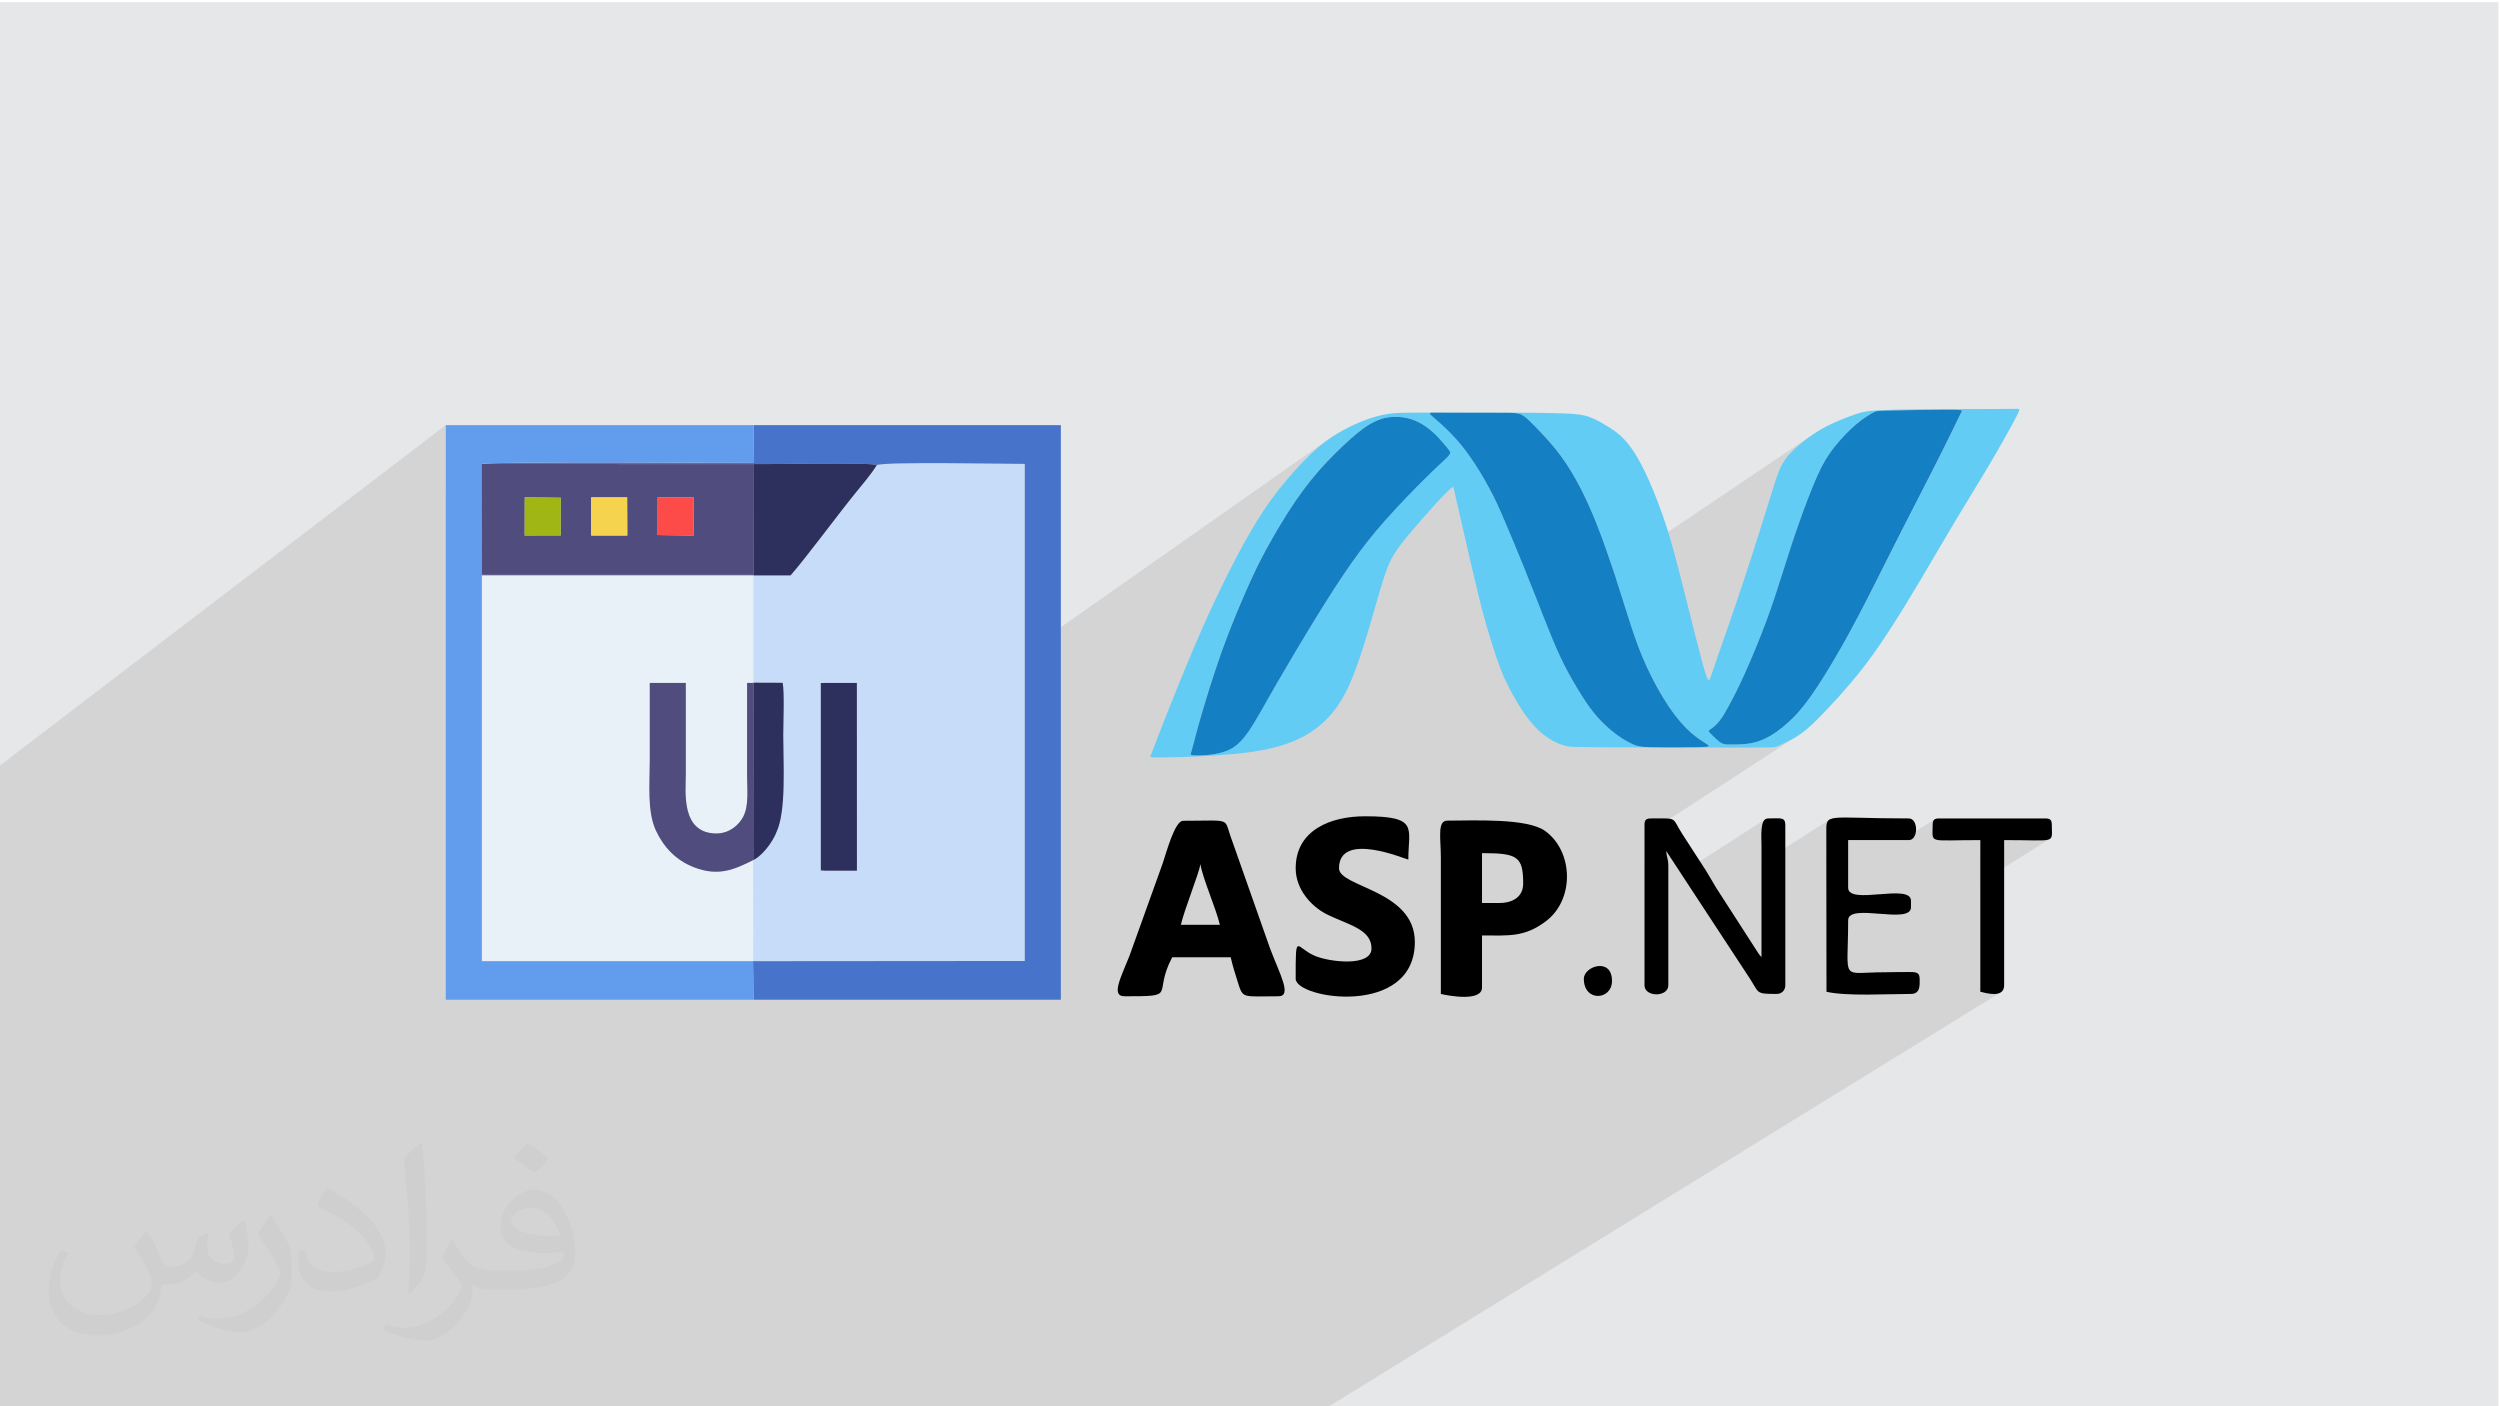 <?xml version="1.0" encoding="UTF-8"?>
<!DOCTYPE svg PUBLIC "-//W3C//DTD SVG 1.1//EN" "http://www.w3.org/Graphics/SVG/1.1/DTD/svg11.dtd">
<!-- Creator: CorelDRAW 2020 (64-Bit) -->
<svg xmlns="http://www.w3.org/2000/svg" xml:space="preserve" width="3.703in" height="2.083in" version="1.1" style="shape-rendering:geometricPrecision; text-rendering:geometricPrecision; image-rendering:optimizeQuality; fill-rule:evenodd; clip-rule:evenodd"
viewBox="0 0 3703.33 2083.33"
 xmlns:xlink="http://www.w3.org/1999/xlink"
 xmlns:xodm="http://www.corel.com/coreldraw/odm/2003">
 <defs>
  <style type="text/css">
   <![CDATA[
    .fil14 {fill:black}
    .fil13 {fill:#147FC3}
    .fil8 {fill:#2D2F5C}
    .fil5 {fill:#4773CB}
    .fil7 {fill:#514C7E}
    .fil6 {fill:#619CED}
    .fil12 {fill:#63CCF5}
    .fil10 {fill:#9FB615}
    .fil3 {fill:#C6DCF8}
    .fil0 {fill:#E6E7E8}
    .fil4 {fill:#E9F1F8}
    .fil9 {fill:#F5D34F}
    .fil11 {fill:#FD4B49}
    .fil2 {fill:#373435;fill-opacity:0.031}
    .fil1 {fill:#373435;fill-opacity:0.102}
   ]]>
  </style>
 </defs>
 <g id="Layer_x0020_1">
  <polygon class="fil0" points="-2.08,3.19 3701.25,3.19 3701.25,2086.38 -2.08,2086.38 "/>
  <path class="fil1" d="M2389.28 843.17l297.59 -200.49 -4.35 2.96 -4.17 2.98 -3.99 2.99 -3.81 2.98 -3.6 2.93 -3.42 2.89 -3.24 2.85 -3.05 2.82 -2.85 2.79 -2.65 2.75 -2.44 2.71 -2.22 2.68 -2.04 2.67 -1.84 2.65 -1.67 2.65 -1.53 2.67 -1.41 2.71 -1.32 2.78 -1.25 2.87 -1.21 2.97 -0.59 1.54 -0.59 1.59 -0.6 1.67 -0.63 1.78 -0.28 0.82 132.04 -88.74 3.02 -1.96 2.71 -1.68 2.37 -1.41 2 -1.15 1.68 -0.91 1.57 -0.7 1.77 -0.52 2.25 -0.37 3.04 -0.27 4.11 -0.2 5.49 -0.16 7.16 -0.16 4.28 -0.09 4.71 -0.09 5.08 -0.09 5.39 -0.1 5.63 -0.1 5.81 -0.1 5.93 -0.09 5.98 -0.09 5.98 -0.08 5.91 -0.08 5.78 -0.07 5.58 -0.06 5.32 -0.04 5 -0.03 4.62 -0.01 4.15 0 0.01 -0.01 0 0 6.92 0.06 5.14 0.13 3.62 0.19 2.35 0.23 1.33 0.28 0.57 0.31 0.07 0.34 -0.19 0.36 -0.19 0.4 -0.26 0.54 -0.39 0.82 -0.59 1.22 -0.85 1.75 -1.17 2.41 -1.56 3.21 -2.01 4.13 -1.19 2.46 -1.32 2.72 -1.44 2.97 -1.57 3.21 -1.69 3.44 -1.8 3.67 -1.92 3.89 -2.02 4.11 -2.13 4.31 -2.24 4.51 -2.34 4.7 -2.44 4.88 -2.53 5.06 -2.63 5.23 -2.72 5.39 -2.8 5.54 -2.89 5.69 -2.96 5.82 -3.03 5.94 -3.09 6.04 -3.14 6.13 -3.18 6.21 -3.22 6.27 -3.24 6.32 -3.26 6.35 -3.26 6.37 -3.26 6.37 -3.26 6.36 -3.24 6.34 -3.21 6.3 -3.18 6.25 -3.14 6.19 -3.09 6.11 -3.05 6.02 -3 5.95 -2.96 5.88 -2.93 5.81 -2.89 5.74 -2.86 5.68 -2.83 5.62 -2.8 5.57 -2.78 5.52 -2.76 5.48 -2.74 5.43 -2.72 5.39 -2.71 5.36 -2.7 5.33 -2.69 5.3 -2.69 5.24 -2.68 5.22 -2.68 5.19 -2.68 5.18 -2.69 5.16 -2.69 5.14 -2.7 5.13 -2.7 5.11 -2.72 5.09 -2.73 5.08 -2.74 5.07 -2.76 5.06 -2.78 5.05 -2.8 5.04 -2.82 5.03 -2.85 5.02 -2.87 4.98 -2.89 4.98 -2.91 4.95 -2.91 4.91 -2.91 4.87 -2.91 4.81 -2.9 4.74 -2.88 4.66 -2.86 4.57 -2.83 4.47 -2.8 4.35 -2.76 4.23 -2.72 4.09 -2.67 3.94 -2.61 3.79 -2.55 3.62 -4.88 6.72 -4.65 6.07 -4.46 5.49 -4.3 4.97 -4.17 4.53 -4.07 4.15 -4.01 3.83 -3.98 3.59 -4 3.46 -4 3.28 -3.98 3.08 -3.96 2.88 -3.94 2.67 -31.44 20.44 0.04 0 6.57 0 5.67 -0 4.84 -0.02 4.09 -0.04 3.43 -0.06 2.84 -0.09 2.33 -0.12 1.91 -0.15 1.56 -0.19 1.29 -0.24 1.1 -0.29 1 -0.34 0.96 -0.39 1.02 -0.45 2.39 -1.09 2.83 -1.32 3.19 -1.53 3.46 -1.72 3.67 -1.89 3.8 -2.04 3.85 -2.17 3.81 -2.27 3.7 -2.4 -3.7 2.4 -225.46 146.3 0 43.91 32.09 -20.74 21.93 33.44 125.01 -80.45 -2.74 3.12 -1.76 4.7 -0.99 5.87 -0.42 6.62 -0.04 6.96 0.13 6.89 0.1 6.42 0 24.51 101.61 -65.03 -2.54 1.76 -1.64 2.35 -0.94 3.02 -0.42 3.77 -0.09 4.59 0.04 5.48 0.04 30.51 32.34 -20.61 79.64 0 48.87 -31 -1.29 0.94 -0.94 1.29 -0.63 1.67 -0.35 2.09 -0.11 2.54 -0.07 4.97 -0.12 4.22 -0.04 3.52 0.19 2.88 0.56 2.31 1.06 1.79 1.71 1.34 2.49 0.94 3.41 0.61 4.48 0.33 5.68 0.11 7.02 -0.04 8.49 -0.13 10.11 -0.17 11.87 -0.15 13.76 -0.06 0 22.2 35.31 -22.2 13.76 0.06 11.87 0.15 10.11 0.17 8.5 0.13 7.02 0.04 5.68 -0.11 4.48 -0.33 3.41 -0.61 2.49 -0.94 -102.62 64.3 0 161.81 3.76 0.93 5.05 1.15 5.79 0.94 5.98 0.34 5.61 -0.69 4.7 -2.12 -1000.48 616.6 -29.98 0 -87.9 0 -4.11 0 -122.96 0 -28.64 0 -32.36 0 -1.65 0 -2.17 0 -23.92 0 -32.63 0 -13.07 0 -0.99 0 -32.06 0 -49.43 0 -2.34 0 -0.12 0 -6.18 0 -3.15 0 -39.89 0 -33.72 0 -2.84 0 -41.41 0 -20.93 0 20.93 0 -20.93 0 -4.19 0 4.19 0 -4.19 0 -7.86 0 -27.56 0 -53.05 0 53.05 0 27.56 0 7.86 0 -7.86 0 -27.56 0 -53.05 0 -21.6 0 -46.78 0 46.78 0 21.6 0 -21.6 0 -46.78 0 -5.61 0 -9.75 0 9.75 0 5.61 0 -5.61 0 -9.75 0 -47.39 0 47.39 0 -47.39 0 -0 0 -4.9 0 -6.35 0 -10.57 0 10.57 0 6.35 0 4.9 0 0 0 -0 0 -4.9 0 -6.35 0 -10.57 0 -7.78 0 -1.25 0 -5.98 0 -1.33 0 -2.07 0 -2.84 0 2.84 0 -2.84 0 -8.56 0 -0.94 0 0.94 0 8.56 0 -8.56 0 -0.94 0 -11.19 0 -1.08 0 1.08 0 11.19 0 -11.19 0 -1.08 0 -7.04 0 7.04 0 -7.04 0 -10.17 0 10.17 0 -10.17 0 -13.17 0 13.17 0 -13.17 0 -3.72 0 -0.06 0 -4.63 0 -0 0 0 0 4.63 0 -4.63 0 -0 0 -0.01 0 0.01 0 -0.01 0 -10.59 0 10.59 0 -10.59 0 -8.56 0 -2.5 0 2.5 0 8.56 0 -8.56 0 -2.5 0 -3.07 0 3.07 0 -3.07 0 -3.17 0 3.17 0 -3.17 0 -0.94 0 0.94 0 -0.94 0 -4.56 0 -1.56 0 1.56 0 4.56 0 -4.56 0 -1.56 0 -9.56 0 -8.34 0 8.34 0 -8.34 0 -5 0 -3.58 0 3.58 0 5 0 -5 0 -3.58 0 -13.09 0 -7 0 -10.47 0 -3.75 0 3.75 0 10.47 0 7 0 13.09 0 -13.09 0 -7 0 -10.47 0 -3.75 0 -33.22 0 -0.52 0 -0.6 0 -0.42 0 0.42 0 0.6 0 -0.6 0 -0.42 0 -1 0 -8.63 0 8.63 0 1 0 -1 0 -8.63 0 -11.18 0 -11.2 0 -6.64 0 -0.35 0 -2.21 0 2.21 0 0.35 0 6.64 0 11.2 0 -11.2 0 -6.64 0 -0.35 0 -2.21 0 -1.76 0 -13.91 0 13.91 0 1.76 0 -1.76 0 -13.91 0 -11.89 0 11.89 0 -11.89 0 -11.2 0 -0.74 0 0.74 0 11.2 0 -11.2 0 -0.74 0 -22.8 0 -7.3 0 -0.11 0 0.11 0 7.3 0 -7.3 0 -0.11 0 -1.46 0 -5.5 0 5.5 0 -5.5 0 -12.52 0 -7.69 0 7.69 0 12.52 0 -12.52 0 -7.69 0 -7.95 0 -0.19 0 0.19 0 7.95 0 -7.95 0 -0.19 0 -8.5 0 -6.6 0 -1.62 0 -12.49 0 -13.37 0 -0.55 0 -2.8 0 2.8 0 -2.8 0 -9.52 0 -12.24 0 12.24 0 9.52 0 -9.52 0 -12.24 0 -0.11 0 0.11 0 -0.11 0 -7.47 0 7.47 0 -7.47 0 -0.02 0 0.02 0 -0.02 0 -0 0 0 0 -0 0 -2.4 0 -3.99 0 -0.52 0 4.51 0 2.4 0 -2.4 0 -4.51 0 -13.32 0 13.32 0 -13.32 0 -21.26 0 21.26 0 -21.26 0 -13.33 0 -18.11 0 -2.91 0 2.91 0 -2.91 0 -1.05 0 1.05 0 -1.05 0 -14.63 0 14.63 0 -14.63 0 -0.81 0 -0.77 0 -0.22 0 0.22 0 0.77 0 0.81 0 -0.81 0 -0.77 0 -0.22 0 -7.12 0 -9.64 0 -8.27 0 -8.62 0 -1.2 0 1.2 0 8.62 0 8.27 0 9.64 0 7.12 0 -7.12 0 -9.64 0 -8.27 0 -8.62 0 -1.2 0 -9.07 0 9.07 0 -9.07 0 -9.58 0 9.58 0 -9.58 0 -1.83 0 -57.93 0 57.93 0 1.83 0 -1.83 0 -57.93 0 -2.73 0 -9.78 0 9.78 0 2.73 0 -2.73 0 -9.78 0 -21.12 0 -2.56 0 -25.17 0 25.17 0 2.56 0 -2.56 0 -25.17 0 -15.61 0 -0 0 -12.04 0 12.04 0 -12.04 0 -55.29 0 55.29 0 -55.29 0 -0.01 0 -0.54 0 -2.89 0 2.89 0 0.54 0 -0.54 0 -2.89 0 -0.01 0 -23.09 0 23.09 0 0.01 0 -0.01 0 -23.09 0 -2.5 0 2.5 0 -2.5 0 -1.67 0 -6.7 0 6.7 0 1.67 0 -1.67 0 -6.7 0 -40.94 0 40.94 0 -40.94 0 -0.11 0 -4.77 0 -0.06 0 -0.07 0 0.07 0 0.06 0 4.77 0 0.11 0 -0.11 0 -4.77 0 -0.06 0 -0.07 0 -1.83 0 -0.1 0 -35.54 0 -13.18 0 -10.69 0 -1.76 0 1.76 0 10.69 0 -10.69 0 -1.76 0 -4.61 0 -12.67 0 12.67 0 4.61 0 -4.61 0 -12.67 0 -0.44 0 0.44 0 -0.44 0 -0.44 0 0.44 0 -0.44 0 -6.56 0 -13.64 0 13.64 0 6.56 0 -6.56 0 -13.64 0 -0.1 0 -1.34 0 1.34 0 0.1 0 -0.1 0 -1.34 0 -13.15 0 -1.99 0 1.99 0 13.15 0 -13.15 0 -1.99 0 -1.67 0 1.67 0 -1.67 0 -0.01 0 -6.74 0 -0 0 -0.01 0 0.01 0 0 0 6.74 0 0.01 0 -0.01 0 -6.74 0 -0 0 -0.01 0 -8.95 0 -0.01 0 0.01 0 8.95 0 -8.95 0 -0.01 0 -15.36 0 15.36 0 -15.36 0 -0 0 0 0 -0 0 0 0 -0 0 -4.4 0 -0.07 0 -29.02 0 -5.65 0 -0 0 -18.58 0 -19.12 0 -0 0 -0.6 0 -2.65 0 -0 0 -9.06 0 0 -2.53 0 -9.45 0 -0 0 -14.17 0 -0 0 -2.24 0 -0.53 0 -0.39 0 -0.49 0 -2 0 -1.02 0 -0.06 0 -1.47 0 -10.88 0 -4.13 0 -2.76 0 -24.26 0 -16.05 0 -5.83 0 -3.37 0 -34.76 0 -14.73 0 -3.65 0 -10.35 0 -6.38 0 -0.02 0 -34.95 0 -6.6 0 -30.99 0 -24.07 0 -4.56 0 -0.29 0 -5.97 0 -26.42 0 -34.43 0 -36.24 0 -7.59 0 -37 0 -0.82 0 -10.27 0 -17.01 0 -87.31 0 -38.05 0 -1.59 0 -13.3 0 -15.05 0 -21.79 0 -1.44 0 -30.13 0 -15.85 0 -21.6 0 -3.19 0 -1.72 0 -0.8 0 -25.54 0 -38.48 0 -92.68 0 -93.62 662.35 -505.64 0 97.84 53.24 -40.3 1.8 -0.37 3.91 -0.33 5.87 -0.3 7.7 -0.26 9.39 -0.23 10.93 -0.2 12.33 -0.17 13.59 -0.14 14.7 -0.11 15.69 -0.09 16.52 -0.07 17.22 -0.05 17.77 -0.03 18.18 -0.01 18.45 0 18.58 0.02 18.57 0.03 18.42 0.04 18.13 0.05 17.69 0.06 17.11 0.06 16.4 0.06 15.54 0.06 3.54 0.02 74.93 -55.55 -0.57 55.93 -2.33 1.72 2.32 0 2.6 0.04 3.3 0.02 3.95 0 4.55 -0.02 5.1 -0.03 5.6 -0.04 6.05 -0.06 6.45 -0.06 6.8 -0.07 7.1 -0.07 7.35 -0.07 7.56 -0.07 7.7 -0.07 7.8 -0.07 7.86 -0.06 7.85 -0.05 7.81 -0.04 7.71 -0.03 7.56 -0.01 7.36 0.01 7.12 0.03 6.81 0.05 6.47 0.08 6.07 0.1 5.63 0.13 5.13 0.17 4.57 0.2 3.98 0.24 3.33 0.27 2.63 0.31 1.89 0.35 1.09 0.4 1.62 -0.48 2.53 -0.43 3.38 -0.39 4.17 -0.34 4.91 -0.3 5.59 -0.25 6.22 -0.22 6.78 -0.18 7.29 -0.14 7.74 -0.11 8.14 -0.08 8.48 -0.06 8.76 -0.03 8.98 -0 9.15 0.01 9.26 0.04 9.31 0.05 9.3 0.06 9.24 0.07 9.13 0.08 8.94 0.09 8.72 0.09 8.42 0.1 8.08 0.09 7.67 0.09 7.21 0.09 6.69 0.08 6.11 0.07 5.48 0.06 4.79 0.05 4.04 0.03 3.24 0.01 0 279.45 449.72 -315.83 -4.71 3.43 -4.83 3.74 -4.98 4.11 -5.2 4.53 -5.46 5 -2.83 2.72 -2.89 2.85 -2.96 2.97 -3 3.07 -3.05 3.18 -3.08 3.27 -3.11 3.35 -3.12 3.43 -3.13 3.49 -3.13 3.56 -3.13 3.61 -3.11 3.65 -3.09 3.68 -3.05 3.7 -0.7 0.87 122.93 -86.18 3.26 -2.2 3.02 -1.89 2.81 -1.62 2.66 -1.4 2.55 -1.24 2.49 -1.15 2.46 -1.03 2.44 -0.93 2.44 -0.82 2.46 -0.72 2.44 -0.61 0.02 -0 0.03 -0.01 0.48 -0.1 2.02 -0.43 2.62 -0.45 2.7 -0.33 2.76 -0.23 2.82 -0.13 2.87 -0.04 2.91 0.06 2.93 0.17 2.94 0.27 2.95 0.38 2.93 0.51 2.91 0.62 2.89 0.74 2.87 0.86 2.85 0.98 2.84 1.11 2.84 1.25 0.65 0.32 18.6 -12.99 0.52 -0.22 0.67 -0.16 0.8 -0.1 0.9 -0.07 0.97 -0.04 1.05 0 1.25 0.01 1.6 0.02 2.09 0.02 2.74 0.02 3.54 0.03 4.48 0.03 5.58 0.03 3.24 0.03 3.52 0.02 3.76 0.02 3.98 0.02 4.15 0.02 4.29 0.02 4.39 0.01 4.46 0.01 4.5 0.01 4.5 0 4.46 0 4.39 0 4.29 0 4.15 -0.01 3.97 -0.01 3.76 -0.01 6.82 -0.01 5.94 -0.02 5.15 -0.01 4.44 0.02 3.82 0.05 3.28 0.1 2.83 0.17 2.47 0.24 2.16 0.28 1.94 0.37 1.75 0.47 1.61 0.58 1.51 0.69 1.44 0.81 1.42 0.93 1.44 1.05 1.5 1.19 1.6 1.34 1.73 1.52 1.88 1.74 2.07 1.98 2.29 2.24 2.53 2.54 2.8 2.86 3.12 3.22 0 0 3.38 3.54 3.59 3.82 3.75 4.07 3.87 4.29 2.49 2.85 0.13 0.15 0.13 0.15 1.22 1.38 3.96 4.63 3.94 4.76 1.93 2.43 1.91 2.46 1.9 2.49 1.88 2.52 1.86 2.56 1.85 2.61 1.84 2.65 1.83 2.7 1.82 2.75 1.81 2.81 1.81 2.87 1.81 2.93 1.81 3 1.81 3.07 1.81 3.14 1.81 3.22 1.85 3.3 1.85 3.39 1.85 3.47 1.86 3.55 1.86 3.64 1.86 3.72 1.86 3.81 1.87 3.91 1.87 4 1.87 4.08 1.87 4.18 1.88 4.27 1.88 4.37 1.88 4.46 1.89 4.56 1.89 4.65 1.89 4.75 1.89 4.84 1.88 4.92 1.88 4.99 1.87 5.04 1.86 5.1 1.85 5.13 1.84 5.17 1.83 5.19 1.81 5.2 1.79 5.2 1.77 5.19 1.74 5.17 1.39 4.15zm-1298.38 1243.21l5.98 0 -5.98 0 -1.33 0 -2.07 0 2.07 0 1.33 0zm1725.05 -1297.92l-199.41 131.7 -0 0 199.42 -131.7zm-1920.8 1297.92l33.22 0 -33.22 0 -0.52 0 0.52 0zm-11.16 0l-11.18 0 11.18 0zm144.81 0l3.72 0 -3.72 0 -0.06 0 0.06 0zm-215.89 0l-22.8 0 22.8 0zm-30.2 0l-1.46 0 1.46 0zm206.45 0l-9.56 0 9.56 0zm-788.76 0l37.47 0 -37.47 0 -13.18 0 13.18 0zm188.15 0l15.61 0 -15.61 0 -0 0 0 0zm-67.34 0l0.01 0 -0.01 0zm110.69 0l21.12 0 -21.12 0zm2454.57 -1479.38l0 0zm-2181.67 1479.38l13.37 0 12.49 0 -12.49 0 -13.37 0 -0.55 0 0.55 0zm34.08 0l-6.6 0 6.6 0 8.5 0 -8.5 0zm359.25 0l-1.25 0 1.25 0 7.78 0 -7.78 0zm-480.85 0l-18.11 0 18.11 0 13.33 0 -13.33 0zm113.38 0l1.62 0 -1.62 0z"/>
  <path class="fil2" d="M219.02 1825.24c7,11 12,21 16,32 3,7 5,19 21,19 5,0 11,-1 17,-5 7,-3 12,-9 14,-17l6 -21 15 -7 1 1c-2,8 -2,15 -2,21 0,18 15,24 27,24 7,0 13,-3 13,-10 0,-8 -4,-22 -8,-35 7,-7 14,-14 22,-20l1 1c4,15 6,30 6,40 0,10 -4,20 -8,27 -7,14 -20,25 -36,25 -12,0 -25,-6 -34,-17l-1 0c-9,11 -22,20 -43,20l-7 0c-1,14 -4,24 -9,33 -13,25 -50,42 -85.01,42 -49,0 -73.01,-28 -73.01,-66 0,-23 7,-45 19,-60l10 4c-7,14 -12,27 -12,40 0,35 29,52 61,52 30,0 68.01,-20 75.01,-42 -2,-25 -12,-36 -26,-59 4,-7 10,-15 17,-23l1 0 0 0 2.02 0.99zm563.05 -132.01c10,6 20,14 30,23 -6,8 -12,15 -21,21 -10,-8 -20,-15 -30,-22 7,-8 14,-15 20,-22l1 -0zm5 96.01c-17,0 -30,11 -30,19 0,17 33,23 73.01,23 -5,-20 -22,-42 -43,-42zm-37 93.01c22,0 41,-1 55,-4 16,-4 30,-12 30,-18 0,-2 0,-3 -1,-5 -9,1 -19,1 -29,1 -29,0 -52,-7 -60,-23 -2,-4 -4,-10 -4,-15 0,-16 7,-32 19,-42 10,-9 21,-14 33,-14 20,0 37,17 48,42 6,14 11,30 11,51 0,14 -4,25 -12,34 -16,15 -45,21 -90.01,21l-20 0 0 0 -5 0c-11,0 -19,-2 -25,-7l-1 0c0,2 1,5 1,7 0,10 -3,23 -10,33 -20,30 -42,43 -60,43 -19,0 -42,-7 -63,-17l4 -7c7,3 16,5 29,5 34,0 78.01,-33 84.01,-64 -1,-3 -3,-6 -7,-10 -10,-12 -16,-22 -22,-32 5,-10 10,-18 14,-25l2 0c14,29 28,46 57,46l4 0 0 0 21 0 0 0 -3 -0zm-146.01 31c2,-14 3,-29 3,-43l0 -21c0,-39 -5,-96.01 -9,-133.01 7,-8 17,-17 25,-23l2 1c5,47 7,101.01 7,151.01 0,13 -1,26 -2,35 -1,12 -8,21 -22,35l-3 -1 0 0 -1 -1zm-151.02 -62.01c1,18 10,33 41,33 20,0 36,-5 55,-14 3,-2 5,-3 5,-5 0,-12 -9,-27 -24,-41 -14,-13 -34,-25 -51,-32 -6,-3 -8,-5 -8,-8 0,-5 7,-17 13,-24l2 0c20,11 43,27 60,44 15,16 25,33 25,51 0,13 -4,26 -11,38 -22,11 -46,20 -70.01,20 -29,0 -48,-13 -48,-45 0,-3 0,-9 1,-16l10 0 0 0 0 -1zm-52 -52l18 29c7,11 13,22 13,41l0 24c0,19 -12,39 -32,60 -15,14 -29,20 -42,20 -19,0 -40,-6 -65,-17l3 -7c8,2 17,4 28,4 35,0 72.01,-26 88.01,-58 2,-4 3,-7 3,-9 0,-4 -2,-8 -4,-11 -9,-17 -19,-33 -30,-47 6,-9 12,-18 18,-27l2 0 0 0 0 -2z"/>
  <g id="_2325605473408">
   <g>
    <path class="fil3" d="M1215.86 1011.78l53.4 -0.09 0.08 278.1 -46.72 0.07 -6.77 -0.44 0 -277.65zm82.79 -322.7c-7.41,12.67 -21.99,29.54 -31.84,41.7 -25.97,32.03 -73.2,96 -95.8,121.67l-54.93 0 -0.05 158.91 43.29 0.16c2.86,13.11 0.89,60.91 0.89,77.67 0,41.61 4.61,111.78 -9.89,143.19 -6.73,14.57 -21.99,34.98 -34.5,40.83l-0.06 0.99 0.08 149.76 402.21 -0.33 0 -736.37c-30.06,0 -207.17,-3.61 -219.41,1.83z"/>
    <path class="fil4" d="M1115.83 1423.94l0.02 -0.33 -0.1 -149.43c-27.92,13.93 -51.39,24.7 -87.73,10.67 -26.78,-10.34 -45.2,-30.05 -56.6,-54.77 -13.06,-28.33 -8.97,-69.5 -8.97,-103.41 0,-38.33 0,-76.66 0,-114.99l53.37 0.09c-0,45.45 -0,90.48 -0,135.52 0,25.06 -7.7,86.99 44.96,87.43 19.42,0.16 33.58,-12.42 40,-24.6 8.8,-16.7 5.83,-40.7 5.83,-60.95 0,-45.83 0,-91.65 0,-137.48l9.39 0 0.03 -0.34 0.05 -158.91 -402.44 0 0.02 571.5 402.18 0z"/>
    <path class="fil5" d="M713.5 687.37l402.35 0.12c23.81,0.59 175.59,-2.93 182.8,1.59 12.23,-5.44 189.34,-1.83 219.41,-1.83l-0 736.37 -403.15 0.33 0.47 0 0.97 57.08 455.1 0 0 -851.19 -455 0 -0.57 55.93c-3.63,0 -394.91,-2.52 -402.36,1.61z"/>
    <path class="fil6" d="M1116.44 1481.02l-0.61 -57.08 -402.18 0 -0.02 -571.5 402.44 0 -0.03 -0.86 -398.84 0 -3.56 0 -0.15 -164.22c7.46,-4.13 398.73,-1.61 402.36,-1.61l0.57 -55.93 -456.18 0 0 851.19 456.18 0z"/>
    <path class="fil7" d="M974.12 736.89l53.32 -0.11 0.02 56.63 -53.4 -0.8 0.06 -55.72zm-98.52 -0.11l53.37 0 0.24 56.57 -53.62 0 0.01 -56.57zm-98.38 -0.06l53.3 0.65 0.01 55.85 -53.41 0.13 0.11 -56.64zm338.83 114.87l-0.2 -164.1 -402.35 -0.12 0.15 164.22 3.56 0 398.84 0z"/>
    <path class="fil7" d="M1115.76 1274.19l0.06 -0.99 0.19 -261.51 -9.39 0c0,45.83 0,91.66 0,137.48 0,20.26 2.97,44.26 -5.83,60.95 -6.42,12.19 -20.58,24.76 -40,24.6 -52.66,-0.44 -44.96,-62.37 -44.96,-87.43 0,-45.03 0,-90.07 0,-135.52l-53.37 -0.09c0,38.33 0,76.66 0,114.99 0,33.91 -4.09,75.07 8.97,103.41 11.4,24.72 29.81,44.43 56.6,54.77 36.34,14.04 59.81,3.26 87.73,-10.67z"/>
    <path class="fil8" d="M1116.05 851.59l0.03 0.86 54.93 0c22.59,-25.67 69.83,-89.65 95.8,-121.67 9.85,-12.15 24.43,-29.03 31.84,-41.7 -7.21,-4.52 -158.98,-1 -182.8,-1.59l0.2 164.1z"/>
    <polygon class="fil8" points="1215.86,1289.42 1222.63,1289.86 1269.34,1289.79 1269.26,1011.69 1215.86,1011.78 "/>
    <path class="fil8" d="M1115.76 1274.19c12.52,-5.85 28.37,-25.56 34.56,-41.82 14.5,-31.41 9.89,-101.57 9.89,-143.19 0,-16.75 1.97,-64.56 -0.89,-77.67l-43.29 -0.16 -0.03 0.34 -0.24 262.5z"/>
    <polygon class="fil9" points="875.59,793.35 929.21,793.35 928.98,736.78 875.6,736.78 "/>
    <polygon class="fil10" points="777.12,793.36 830.53,793.22 830.52,737.37 777.22,736.72 "/>
    <polygon class="fil11" points="974.06,792.61 1027.46,793.41 1027.44,736.78 974.12,736.89 "/>
   </g>
   <g>
    <path class="fil12" d="M1727.97 1122.02c22.87,-0.31 68.16,-1.91 102.24,-5.26 34,-3.28 56.87,-8.39 75.17,-14.71 18.45,-6.41 32.4,-14.11 43.69,-22.49 11.28,-8.39 19.97,-17.46 27.75,-27.44 7.63,-9.99 14.33,-20.89 21.43,-36.29 7.01,-15.4 14.26,-35.37 21.96,-59.77 7.78,-24.4 15.78,-53.22 22.26,-75.25 6.41,-22.03 11.13,-37.28 17.38,-50.09 6.33,-12.89 14.11,-23.33 27.37,-39.11 13.11,-15.7 31.79,-36.82 43.23,-49.33 11.59,-12.5 16.09,-16.47 18.68,-18.68 2.59,-2.29 3.2,-2.9 3.81,-1.6 0.61,1.3 1.15,4.5 3.81,16.01 2.59,11.51 7.24,31.57 13.8,60.39 6.63,28.74 15.25,66.41 21.95,93.09 6.71,26.61 11.44,42.39 16.32,57.94 4.88,15.56 9.91,30.96 14.87,43.54 4.88,12.5 9.83,22.19 14.94,31.94 5.26,9.61 10.98,19.29 16.39,27.6 5.49,8.31 10.82,15.17 15.93,20.97 5.03,5.72 9.76,10.29 15.25,14.56 5.41,4.27 11.67,8.39 17.69,11.29 6.02,2.97 11.89,4.8 17,6.02 5.19,1.14 9.53,1.45 60.76,1.75 51.16,0.23 149.13,0.38 198.07,0.46 49.02,0.07 49.1,0.23 54.82,-2.36 5.72,-2.59 16.93,-7.85 26.99,-14.03 9.99,-6.26 18.83,-13.42 34,-28.9 15.25,-15.4 36.9,-39.04 54.97,-61.15 18.07,-22.19 32.56,-42.92 47.65,-66.18 15.17,-23.18 30.88,-48.94 47.35,-76.62 16.47,-27.75 33.62,-57.41 50.93,-86.38 17.38,-28.97 34.84,-57.18 49.41,-81.58 14.49,-24.47 26.07,-45.21 33.39,-58.63 7.32,-13.34 10.37,-19.36 11.51,-22.57 1.07,-3.13 0.31,-3.43 -2.67,-3.51 -2.9,0 -8.01,0.15 -44.14,0.31 -35.91,0.07 -102.85,0.07 -139.91,1.07 -37.13,0.91 -44.45,2.9 -56.19,6.94 -11.67,4.12 -27.76,10.22 -41.71,17.39 -13.87,7.17 -25.69,15.32 -35.61,23.25 -9.83,7.85 -17.84,15.32 -23.48,22.42 -5.72,7.17 -9.07,13.87 -12.28,21.96 -3.12,8.08 -6.1,17.61 -14.41,44.37 -8.31,26.69 -21.96,70.6 -37.06,116.11 -15.02,45.44 -31.56,92.41 -40.18,117.19 -8.61,24.85 -9.37,27.67 -10.22,29.35 -0.76,1.6 -1.52,2.29 -2.97,0.15 -1.37,-2.14 -3.35,-7.02 -8.92,-27.68 -5.57,-20.58 -14.72,-57.03 -23.56,-92.25 -8.77,-35.15 -17.23,-69.07 -26.46,-98.89 -9.3,-29.89 -19.52,-55.66 -27.83,-74.57 -8.39,-18.91 -14.94,-31.03 -21.27,-41.09 -6.48,-10.06 -12.73,-18.15 -19.44,-24.48 -6.71,-6.41 -13.72,-11.06 -21.81,-16.01 -8.08,-5.04 -17.31,-10.37 -27.06,-13.73 -9.76,-3.51 -20.13,-4.96 -65.19,-5.72 -45.06,-0.69 -124.81,-0.69 -169.33,-0.54 -44.52,0.07 -53.83,0.38 -64.35,2.21 -10.6,1.75 -22.49,5.03 -35,9.91 -12.5,4.8 -25.62,11.21 -38.04,18.6 -12.5,7.32 -24.17,15.71 -39.11,29.74 -14.87,14.18 -33.02,34.08 -48.64,53.98 -15.48,19.97 -28.52,39.8 -41.48,62.06 -12.96,22.19 -25.77,46.81 -39.04,73.65 -13.11,26.69 -26.69,55.65 -42.39,92.4 -15.7,36.67 -33.55,81.2 -44.76,109.41 -11.13,28.28 -15.63,40.33 -18.14,46.96 -2.52,6.63 -3.05,7.78 -3.51,8.69 -0.38,0.84 -0.61,1.45 -0.38,2.13 0.15,0.76 0.84,1.53 23.71,1.07l0 0 0 -0.01zm1158.5 -515.01c-20.97,-0.07 -63.59,0.69 -85.16,1.14 -21.58,0.46 -22.19,0.54 -27.07,3.28 -4.8,2.74 -13.95,8.08 -24.48,17.07 -10.67,9 -22.8,21.65 -32.4,33.78 -9.69,12.12 -16.78,23.79 -25.54,43.31 -8.77,19.67 -19.14,47.12 -27.91,72.2 -8.84,25.08 -16.01,47.8 -23.33,71.06 -7.39,23.18 -14.87,46.89 -24.7,73.04 -9.68,26.15 -21.65,54.67 -31.33,76.17 -9.68,21.43 -17.08,35.68 -22.72,45.97 -5.49,10.29 -9.22,16.54 -12.66,21.19 -3.35,4.73 -6.33,7.85 -9,10.29 -2.82,2.37 -5.41,4.12 -7.01,5.26 -1.68,1.22 -2.37,1.91 -1.53,3.28 0.91,1.45 3.28,3.66 5.94,6.25 2.67,2.59 5.8,5.72 8.69,7.93 2.82,2.21 5.49,3.58 8,4.27 2.59,0.54 5.11,0.38 10.44,0.38 5.41,0 13.72,0.15 22.57,-0.91 8.92,-0.99 18.37,-3.28 28.44,-8.24 10.14,-4.88 20.81,-12.5 31.49,-21.96 10.6,-9.3 21.19,-20.51 34.54,-39.34 13.42,-18.83 29.73,-45.36 44.98,-71.97 15.25,-26.76 29.35,-53.83 43.69,-81.81 14.33,-28.21 28.89,-57.41 45.52,-90.19 16.62,-32.79 35.38,-69 50.55,-98.96 15.17,-29.96 26.76,-53.67 32.79,-66.1 6.02,-12.35 6.56,-13.49 7.01,-14.48 0.61,-0.99 1.22,-1.83 -19.82,-1.91l0 0 0 0.01zm-356.89 496.1c-3.74,-2.82 -13.04,-7.7 -23.41,-16.62 -10.52,-9 -22.19,-22.11 -33.93,-39.49 -11.74,-17.38 -23.63,-39.11 -32.94,-59.47 -9.38,-20.28 -16.16,-39.11 -23.25,-60.69 -7.09,-21.5 -14.33,-45.74 -23.1,-72.5 -8.77,-26.84 -18.91,-56.11 -28.97,-81.2 -10.07,-25.09 -20.06,-45.97 -29.89,-63.36 -9.68,-17.38 -19.14,-31.33 -29.58,-44.22 -10.37,-12.89 -21.57,-24.7 -29.5,-32.86 -7.85,-8.08 -12.5,-12.43 -16.39,-15.32 -3.89,-3.05 -7.17,-4.65 -13.26,-5.26 -6.17,-0.76 -15.32,-0.54 -34.77,-0.54 -19.44,0.07 -49.33,0 -65.8,-0.15 -16.47,-0.07 -19.67,-0.15 -22.34,-0.15 -2.67,0.08 -4.81,0.31 -4.27,1.76 0.61,1.45 3.96,4.12 10.9,10.14 6.94,6.1 17.39,15.56 27.22,26.46 9.83,10.83 19.06,23.18 28.36,37.36 9.3,14.33 18.83,30.65 27.22,47.27 8.31,16.47 15.48,33.39 22.72,50.62 7.24,17.23 14.41,34.69 20.59,49.86 6.17,15.17 11.28,27.98 18.98,47.5 7.7,19.52 17.84,45.75 26,65.42 8.23,19.67 14.48,33.01 22.64,48.19 8.24,15.09 18.45,32.17 27.14,45.06 8.77,12.89 16.09,21.43 23.79,29.2 7.7,7.63 15.78,14.41 23.41,19.9 7.7,5.41 14.87,9.46 20.51,12.05 5.56,2.59 9.45,3.66 15.93,4.34 6.41,0.61 15.32,0.76 31.72,0.84 16.39,0.07 40.33,-0.07 53.22,-0.38 12.89,-0.31 14.79,-0.91 11.06,-3.74l0 -0zm-384.87 -426.57c-4.43,4.73 -13.8,12.73 -30.96,29.66 -17.31,16.93 -42.24,42.7 -62.14,65.11 -19.9,22.49 -34.69,41.7 -50.02,63.43 -15.25,21.73 -31.03,46.05 -50.39,77.54 -19.44,31.41 -42.47,70.07 -60.23,100.87 -17.76,30.8 -30.11,53.9 -40.56,69.22 -10.44,15.4 -18.91,23.02 -28.74,27.98 -9.91,4.88 -21.12,6.94 -31.49,8.01 -10.29,0.99 -19.59,0.99 -23.56,0.53 -4.04,-0.61 -2.9,-1.67 -0.99,-8.31 1.98,-6.56 4.65,-18.83 12.04,-44.6 7.39,-25.85 19.52,-65.34 31.94,-100.1 12.35,-34.61 24.86,-64.43 35.3,-88.37 10.52,-23.86 18.91,-41.85 31.26,-64.57 12.35,-22.65 28.67,-50.02 44.07,-72.43 15.4,-22.42 29.96,-39.95 45.59,-56.5 15.7,-16.54 32.48,-32.17 44.52,-42.09 12.04,-9.91 19.36,-14.26 26.07,-17.38 6.71,-3.2 12.89,-5.19 19.9,-6.25 7.09,-0.99 15.02,-0.99 22.87,0.15 7.85,1.22 15.4,3.58 22.94,7.47 7.48,3.89 14.87,9.3 21.28,15.17 6.41,5.79 11.74,12.04 15.7,16.62 3.89,4.73 6.48,7.78 8.01,10.07 1.53,2.36 2.06,3.89 -2.44,8.77l0 0 0 -0.01z"/>
    <path class="fil13" d="M2144.71 676.54c-4.43,4.73 -13.8,12.73 -30.96,29.66 -17.31,16.93 -42.24,42.7 -62.14,65.11 -19.9,22.49 -34.69,41.7 -50.02,63.43 -15.25,21.73 -31.03,46.05 -50.39,77.46 -19.44,31.49 -42.47,70.14 -60.23,100.94 -17.76,30.8 -30.11,53.9 -40.56,69.23 -10.44,15.4 -18.91,23.02 -28.74,27.98 -9.91,4.88 -21.19,6.94 -31.41,8 -10.29,0.99 -19.67,0.99 -23.63,0.54 -4.04,-0.61 -2.9,-1.68 -0.99,-8.31 1.98,-6.56 4.65,-18.76 12.04,-44.6 7.39,-25.84 19.52,-65.33 31.87,-100.1 12.43,-34.61 24.93,-64.43 35.37,-88.37 10.52,-23.86 18.91,-41.93 31.26,-64.57 12.35,-22.64 28.67,-50.02 44.07,-72.43 15.4,-22.41 29.96,-39.95 45.59,-56.5 15.7,-16.54 32.48,-32.17 44.52,-42.09 12.04,-9.91 19.36,-14.26 26.07,-17.31 6.71,-3.2 12.81,-5.26 19.9,-6.33 7.09,-0.99 15.02,-0.99 22.87,0.15 7.85,1.22 15.4,3.58 22.95,7.47 7.47,3.89 14.87,9.3 21.27,15.17 6.41,5.79 11.74,12.04 15.63,16.62 3.96,4.72 6.56,7.78 8.08,10.06 1.53,2.36 2.06,3.89 -2.44,8.77l0 0 0.01 -0zm741.76 -69.53c-20.97,-0.07 -63.59,0.69 -85.16,1.14 -21.58,0.46 -22.19,0.54 -27.07,3.28 -4.8,2.74 -13.95,8.08 -24.48,17.07 -10.67,9 -22.8,21.65 -32.4,33.78 -9.69,12.12 -16.78,23.79 -25.54,43.31 -8.77,19.67 -19.14,47.12 -27.91,72.2 -8.84,25.08 -16.01,47.8 -23.33,71.06 -7.39,23.18 -14.87,46.89 -24.7,73.04 -9.68,26.15 -21.65,54.67 -31.33,76.17 -9.68,21.43 -17.08,35.68 -22.72,45.97 -5.49,10.29 -9.22,16.54 -12.66,21.19 -3.35,4.73 -6.33,7.85 -9,10.29 -2.82,2.37 -5.41,4.12 -7.01,5.26 -1.68,1.22 -2.37,1.91 -1.53,3.28 0.91,1.45 3.28,3.66 5.94,6.25 2.67,2.59 5.8,5.72 8.69,7.93 2.82,2.21 5.49,3.58 8,4.19 2.59,0.61 5.03,0.46 10.44,0.46 5.41,0 13.72,0.15 22.57,-0.91 8.92,-0.99 18.37,-3.28 28.44,-8.24 10.14,-4.88 20.81,-12.5 31.49,-21.96 10.6,-9.3 21.19,-20.51 34.61,-39.34 13.34,-18.76 29.66,-45.29 44.91,-71.97 15.25,-26.76 29.35,-53.75 43.69,-81.89 14.33,-28.13 28.89,-57.33 45.44,-90.12 16.7,-32.71 35.46,-69 50.63,-98.96 15.17,-30.04 26.76,-53.67 32.78,-66.1 6.02,-12.35 6.56,-13.5 7.01,-14.49 0.61,-0.99 1.22,-1.83 -19.82,-1.91l0 0 0.01 0.01zm-356.89 496.1c-3.66,-2.67 -13.04,-7.7 -23.41,-16.62 -10.52,-9 -22.19,-22.11 -33.93,-39.49 -11.74,-17.38 -23.63,-39.11 -32.94,-59.39 -9.38,-20.36 -16.16,-39.26 -23.25,-60.69 -7.09,-21.57 -14.33,-45.82 -23.1,-72.58 -8.77,-26.84 -18.91,-56.11 -28.97,-81.2 -10.07,-25.09 -20.06,-45.97 -29.89,-63.36 -9.68,-17.38 -19.14,-31.33 -29.51,-44.22 -10.44,-12.81 -21.65,-24.7 -29.58,-32.86 -7.85,-8.08 -12.5,-12.43 -16.39,-15.4 -3.89,-2.98 -7.17,-4.57 -13.26,-5.19 -6.17,-0.76 -15.32,-0.54 -34.77,-0.54 -19.44,0.07 -49.33,0 -65.8,-0.15 -16.54,-0.07 -19.67,-0.15 -22.34,-0.15 -2.67,0.07 -4.81,0.3 -4.27,1.75 0.61,1.45 3.96,4.12 10.83,10.14 7.01,6.1 17.46,15.63 27.29,26.46 9.83,10.83 19.06,23.18 28.36,37.36 9.38,14.33 18.76,30.65 27.22,47.27 8.31,16.47 15.47,33.47 22.64,50.62 7.32,17.23 14.48,34.69 20.66,49.86 6.17,15.17 11.28,27.98 18.98,47.5 7.63,19.52 17.84,45.74 26,65.41 8.24,19.67 14.49,33.01 22.65,48.19 8.23,15.17 18.45,32.17 27.14,45.06 8.77,12.89 16.01,21.43 23.79,29.2 7.7,7.7 15.78,14.49 23.41,19.9 7.7,5.41 14.87,9.46 20.51,12.05 5.57,2.59 9.46,3.66 15.94,4.35 6.4,0.61 15.32,0.76 31.72,0.84 16.39,0.07 40.33,-0.07 53.22,-0.38 12.89,-0.31 14.79,-0.99 11.06,-3.74l0 0 0.01 0z"/>
   </g>
   <g>
    <path class="fil14" d="M1778.24 1280.14l0 0c2.85,20.04 23.14,65.68 28.78,89.87l-57.77 0c5.56,-23.88 26.74,-75.64 29,-89.87zm-112.44 195.78c81.14,0 40.64,-1.13 70.61,-57.78l86.66 0c3,12.87 6.07,22.81 9.94,35 8.61,27.15 5.68,22.78 60.67,22.78 20.93,0 1.92,-32.94 -12.37,-71.07l-56.86 -161.39c-12.47,-33.11 2.55,-27.52 -71.98,-27.52 -11.81,0 -24.07,44.54 -30.1,62.98l-49.2 136.96c-12.76,32.25 -27.98,60.04 -7.36,60.04z"/>
    <path class="fil14" d="M2221.05 1337.7l-25.67 0 0 -73.82c52.01,0 60.98,4.59 60.98,44.94 0,19.7 -15.28,28.89 -35.31,28.89zm-86.66 134.8c12.82,2.98 60.98,11.6 60.98,-9.63l0 -77.03c40.11,0 62.76,2.84 94.54,-21.01 42.78,-32.1 40.96,-103.22 -0.83,-133.68 -26.78,-19.52 -106.39,-15.42 -145.06,-15.42 -15.31,0 -9.63,26.02 -9.63,54.56l0 202.2z"/>
    <path class="fil14" d="M1919.35 1286.29c0,31.72 23.65,56.57 44.82,67.51 31.06,16.04 67.51,21.9 67.51,51.24 0,27.57 -62.35,20.39 -84.54,10.71 -27.94,-12.2 -27.8,-36.37 -27.8,34.22 0,29.87 176.52,57.56 176.52,-54.56 0,-76.76 -112.33,-80.97 -112.33,-109.12 0,-55.94 98.99,-13.15 102.7,-12.84 0,-46.9 16.15,-64.19 -64.19,-64.19 -50.5,0 -102.7,20.18 -102.7,77.03z"/>
    <path class="fil14" d="M2436.09 1222.09l0 237.51c0,17.91 35.3,17.91 35.3,0l0 -176.53c0,-11.06 -2.37,-12.43 -3.21,-22.46l124.57 189.96c13.34,20.91 8.1,21.87 39.12,21.87 7.51,0 12.83,-5.33 12.83,-12.84l0 -237.51c0,-12.15 -7.48,-9.63 -25.67,-9.63 -12.19,0 -9.69,25.62 -9.63,41.72l0 163.69c-3.12,-3.59 0.6,1.28 -4.37,-5.26l-62.89 -97.59c-5.37,-8.93 -9.8,-16.98 -15.56,-26.16l-34.04 -52.61c-17.07,-26.35 -5.37,-23.79 -46.83,-23.79 -7.39,0 -9.63,2.24 -9.63,9.63z"/>
    <path class="fil14" d="M2705.69 1469.23c29.59,6.89 91.65,3.21 125.17,3.21 14.55,0 12.84,-14.24 12.84,-22.47 0,-11.21 -7.86,-9.84 -18.9,-9.98 -10.47,-0.14 -21.8,0.35 -32.45,0.35 -67.45,0.03 -54.56,15.98 -54.56,-77.03 0,-26.68 93.08,7.42 93.08,-19.26l0 -9.63c0,-26.68 -93.08,7.42 -93.08,-19.26l0 -70.61 89.87 0c14.34,0 14.34,-32.09 0,-32.09 -125.07,0 -122.49,-9.58 -122.24,22.19l0.28 234.58z"/>
    <path class="fil14" d="M2862.96 1222.09c0,28.63 -8.11,22.46 70.61,22.46l0 224.67c7.81,1.82 35.31,10.33 35.31,-9.63l0 -215.04c78.71,0 70.61,6.17 70.61,-22.46 0,-7.39 -2.24,-9.63 -9.63,-9.63l-157.27 0c-7.39,0 -9.63,2.24 -9.63,9.63z"/>
    <path class="fil14" d="M2346.22 1449.97c0,34.88 41.72,31.92 41.72,3.21 0,-35.59 -41.72,-21.86 -41.72,-3.21z"/>
   </g>
  </g>
 </g>
</svg>
